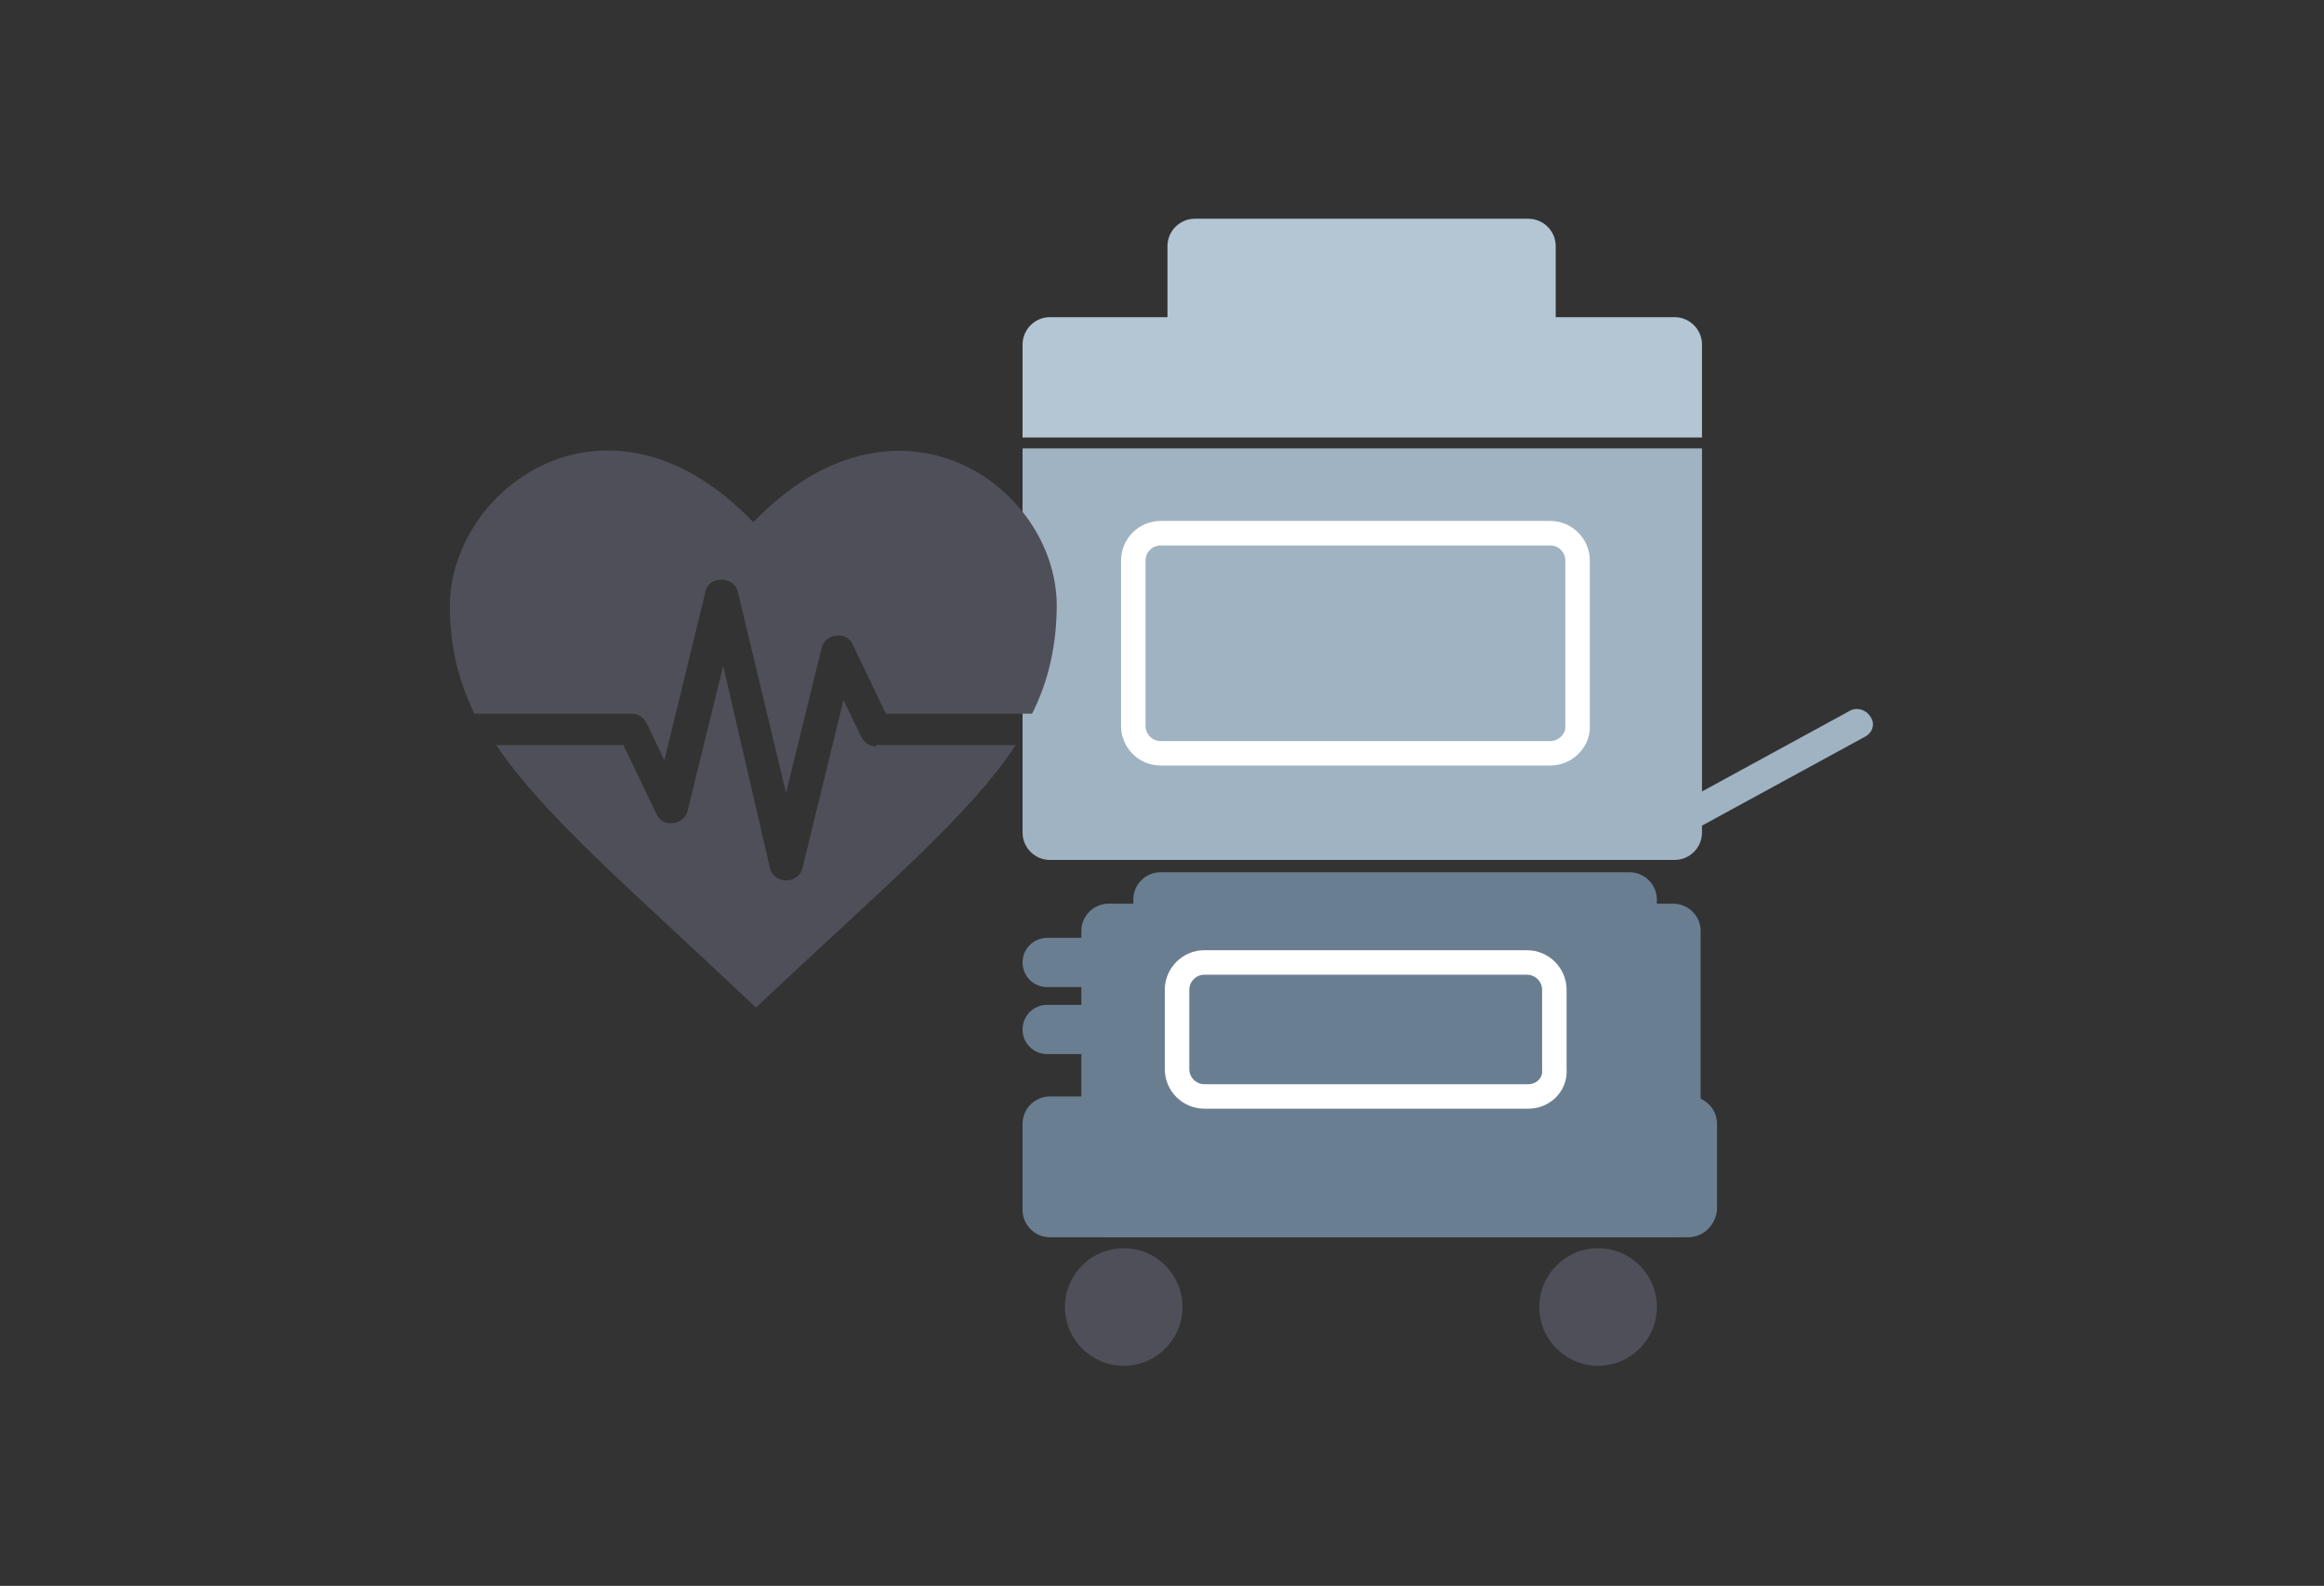 <svg id="Guide" xmlns="http://www.w3.org/2000/svg" viewBox="0 0 170 116"><rect x="0" y="0" width="170" height="116" fill="#333333" stroke="none"/><style>.st0{fill:#b4c6d3}.st1,.st2{fill:#9fb3c3}.st2{stroke:#fff;stroke-width:1.792;stroke-miterlimit:10}.st3{fill:#6a7e91}.st4{fill:#4f4f59}.st5{fill:#6a7e91;stroke:#fff;stroke-width:1.792;stroke-miterlimit:10}</style><path class="st0" d="M124.5 32H74.8v-6.8c0-1.1.9-2 2-2h45.7c1.1 0 2 .9 2 2V32zM113.8 23.2H85.4V18c0-1.1.9-2 2-2h24.4c1.1 0 2 .9 2 2v5.2z"/><path class="st1" d="M122.5 62.9H76.8c-1.1 0-2-.9-2-2V32.8h49.7v28.1c0 1.1-.9 2-2 2z"/><path class="st2" d="M113.4 55.1H84.9c-1.1 0-2-.9-2-2V41c0-1.1.9-2 2-2h28.5c1.1 0 2 .9 2 2v12.2c0 1-.9 1.9-2 1.9z"/><path class="st3" d="M119.2 82.2H84.9c-1.1 0-2-.9-2-2V65.8c0-1.1.9-2 2-2h34.3c1.1 0 2 .9 2 2v14.4c0 1.1-.9 2-2 2z"/><path class="st3" d="M122.5 90.5H81.1c-1.1 0-2-.9-2-2V68.1c0-1.1.9-2 2-2h41.3c1.1 0 2 .9 2 2v20.5c.1 1-.8 1.9-1.9 1.9z"/><path class="st3" d="M123.5 90.5H76.8c-1.1 0-2-.9-2-2v-6.3c0-1.1.9-2 2-2h46.8c1.1 0 2 .9 2 2v6.3c-.1 1.1-1 2-2.1 2zM80.9 77.1h-4.3c-1 0-1.8-.8-1.8-1.8s.8-1.8 1.8-1.8h4.3c1 0 1.8.8 1.8 1.8s-.8 1.8-1.8 1.8z"/><path class="st1" d="M136.4 53.9L121 62.3c-.5.3-1.2.1-1.5-.4-.3-.5-.1-1.2.4-1.5l15.4-8.4c.5-.3 1.2-.1 1.5.4.4.5.2 1.2-.4 1.5z"/><path class="st3" d="M80.9 72.2h-4.3c-1 0-1.8-.8-1.8-1.8s.8-1.8 1.8-1.8h4.3c1 0 1.8.8 1.8 1.8s-.8 1.8-1.8 1.8z"/><circle class="st4" cx="82.2" cy="95.6" r="4.3"/><circle class="st4" cx="116.9" cy="95.6" r="4.3"/><path class="st5" d="M111.8 80.2H88.1c-1.1 0-2-.9-2-2v-5.8c0-1.1.9-2 2-2h23.6c1.1 0 2 .9 2 2v5.8c.1 1.1-.8 2-1.9 2z"/><g><path class="st4" d="M64.1 54.6c-.5 0-.9-.3-1.1-.7l-1.3-2.7-3 12.3c-.1.5-.6.9-1.2.9s-1.1-.4-1.2-1l-3.4-14.7-2.6 10.6c-.1.5-.6.9-1.1.9-.5.1-1-.2-1.2-.7l-2.4-5h-9.3c3.5 5.2 9.8 10.5 19 19.2 9.2-8.7 15.5-13.9 19-19.2H64.1z"/><path class="st4" d="M46.2 52.2c.5 0 .9.3 1.1.7l1.3 2.7 3-12.3c.1-.6.6-.9 1.2-.9s1.1.4 1.2 1L57.5 58l2.6-10.6c.1-.5.6-.9 1.1-.9.5-.1 1 .2 1.2.7l2.4 5h10.7c1.2-2.4 1.8-5 1.8-8-.1-8.7-11.7-16.9-22.2-6-10.4-10.9-22-2.8-22.2 6 0 3 .6 5.5 1.8 8h11.5z"/></g></svg>